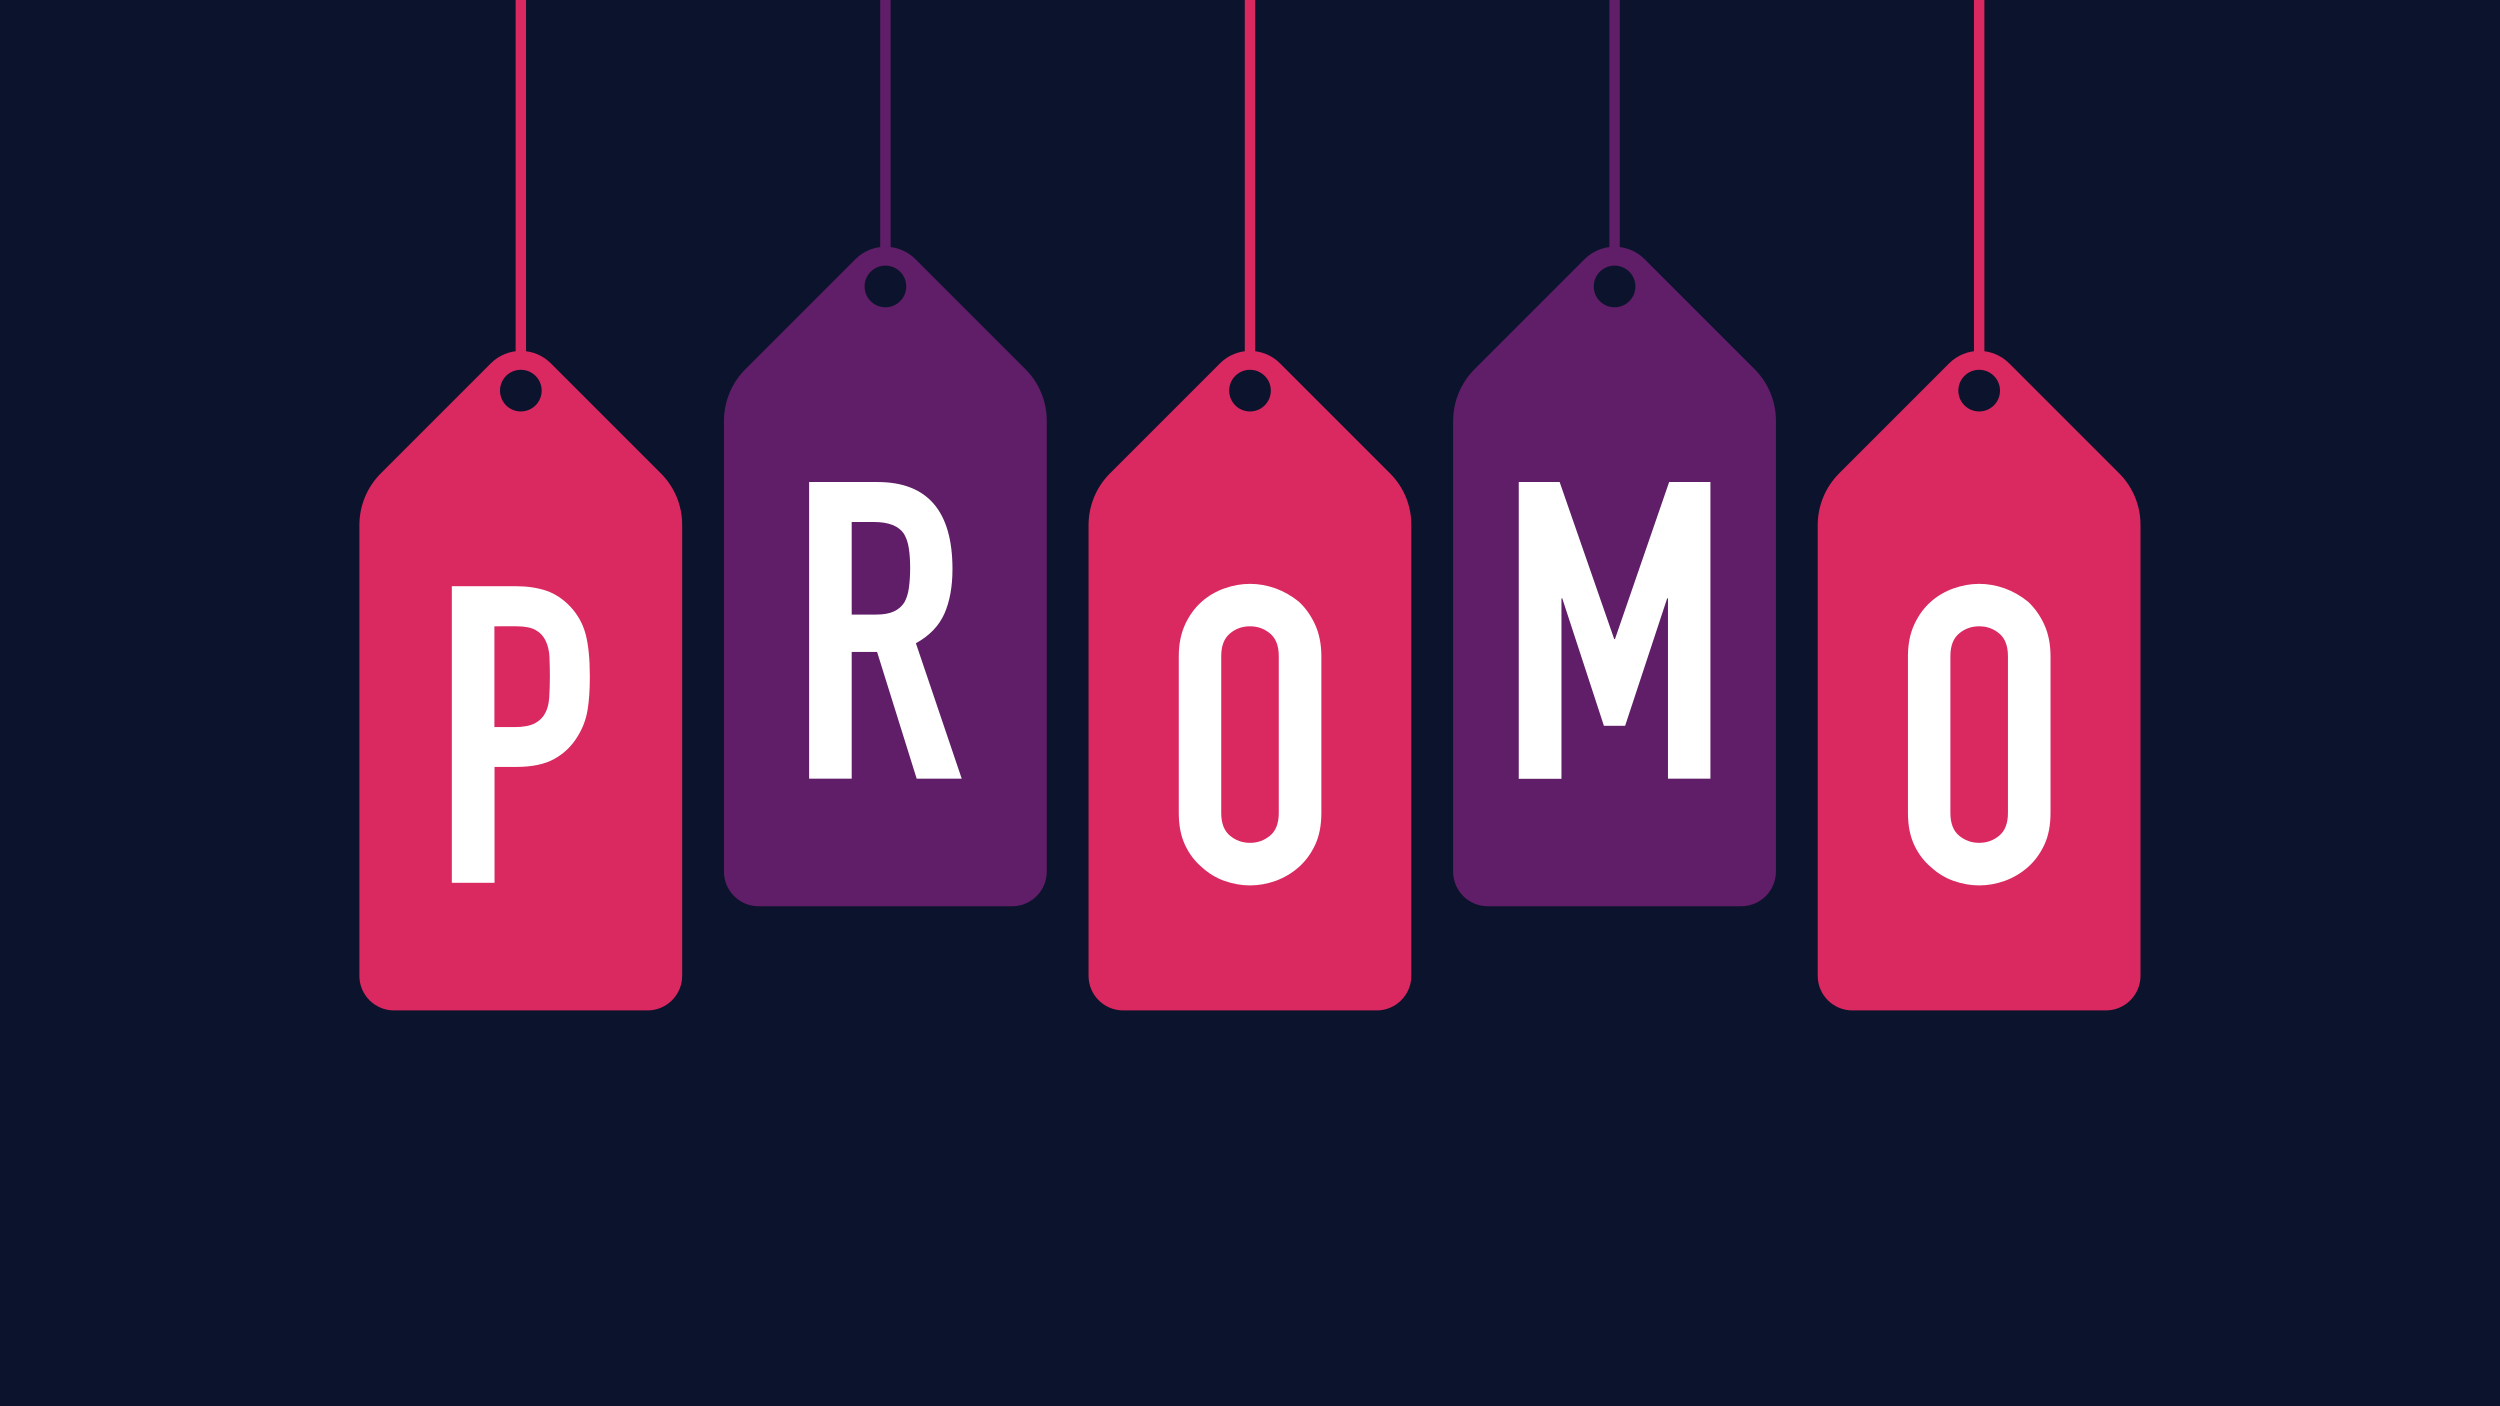 <?xml version="1.0" encoding="utf-8"?>
<!-- Generator: Adobe Illustrator 25.3.1, SVG Export Plug-In . SVG Version: 6.00 Build 0)  -->
<svg version="1.1" id="Layer_1" xmlns="http://www.w3.org/2000/svg" xmlns:xlink="http://www.w3.org/1999/xlink" x="0px" y="0px"
	 viewBox="0 0 1920 1080" style="enable-background:new 0 0 1920 1080;" xml:space="preserve">
<style type="text/css">
	.st0{fill:#0C132C;}
	.st1{fill:#D92960;}
	.st2{fill:#FFFFFF;}
	.st3{fill:#5F1E67;}
</style>
<rect y="0" class="st0" width="1920" height="1080"/>
<path class="st1" d="M507.5,363.5l-84.4-84.4c-12.8-12.8-33.4-12.8-46.2,0l-84.4,84.4c-10.6,10.6-16.5,24.9-16.5,39.9v346
	c0,14.7,11.9,26.6,26.6,26.6h194.7c14.7,0,26.6-11.9,26.6-26.6v-346C524,388.4,518.1,374.1,507.5,363.5z"/>
<circle class="st0" cx="400" cy="300" r="16"/>
<rect x="396" class="st1" width="8" height="272"/>
<g>
	<path class="st2" d="M347,678.1V450.2h49c9,0,16.8,1.2,23.7,3.5c6.8,2.4,13,6.5,18.6,12.5c5.5,6,9.4,13,11.5,21
		c2.1,8,3.2,18.8,3.2,32.5c0,10.2-0.6,18.9-1.8,25.9c-1.2,7-3.7,13.7-7.5,19.8c-4.5,7.5-10.5,13.3-17.9,17.4
		c-7.5,4.2-17.3,6.2-29.4,6.2h-16.6v89H347z M379.7,481v77.4h15.7c6.6,0,11.7-1,15.4-2.9c3.6-1.9,6.3-4.6,8-8
		c1.7-3.2,2.7-7.1,3-11.8c0.3-4.7,0.5-9.9,0.5-15.7c0-5.3-0.1-10.4-0.3-15.2c-0.2-4.8-1.2-9-2.9-12.6c-1.7-3.6-4.3-6.4-7.7-8.3
		c-3.4-1.9-8.3-2.9-14.7-2.9H379.7z"/>
</g>
<path class="st3" d="M787.5,283.5l-84.4-84.4c-12.8-12.8-33.4-12.8-46.2,0l-84.4,84.4c-10.6,10.6-16.5,24.9-16.5,39.9v346
	c0,14.7,11.9,26.6,26.6,26.6h194.7c14.7,0,26.6-11.9,26.6-26.6v-346C804,308.4,798.1,294.1,787.5,283.5z"/>
<circle class="st0" cx="680" cy="220" r="16"/>
<rect x="676" class="st3" width="8" height="192"/>
<g>
	<path class="st2" d="M621.4,598.1V370.2h52.5c38.4,0,57.6,22.3,57.6,66.9c0,13.4-2.1,24.9-6.2,34.2c-4.2,9.4-11.5,17-21.9,22.7
		l35.2,104H704l-30.4-97.3h-19.5v97.3H621.4z M654.1,401v71h18.6c5.8,0,10.3-0.8,13.8-2.4c3.4-1.6,6.1-3.9,8-6.9
		c1.7-3,2.9-6.7,3.5-11c0.6-4.4,1-9.4,1-15.2c0-5.8-0.3-10.8-1-15.2c-0.6-4.4-1.9-8.2-3.8-11.4c-4.1-6-11.7-9-23-9H654.1z"/>
</g>
<path class="st1" d="M1067.5,363.5l-84.4-84.4c-12.8-12.8-33.4-12.8-46.2,0l-84.4,84.4c-10.6,10.6-16.5,24.9-16.5,39.9v346
	c0,14.7,11.9,26.6,26.6,26.6h194.7c14.7,0,26.6-11.9,26.6-26.6v-346C1084,388.4,1078.1,374.1,1067.5,363.5z"/>
<circle class="st0" cx="960" cy="300" r="16"/>
<rect x="956" class="st1" width="8" height="272"/>
<g>
	<path class="st2" d="M905.3,504c0-9.2,1.6-17.3,4.8-24.3s7.5-12.9,12.8-17.6c5.1-4.5,10.9-7.9,17.4-10.2c6.5-2.3,13.1-3.5,19.7-3.5
		c6.6,0,13.2,1.2,19.7,3.5c6.5,2.4,12.4,5.8,17.8,10.2c5.1,4.7,9.3,10.6,12.5,17.6s4.8,15.2,4.8,24.3v120.3c0,9.6-1.6,17.8-4.8,24.6
		c-3.2,6.8-7.4,12.5-12.5,17c-5.3,4.7-11.3,8.2-17.8,10.6c-6.5,2.3-13.1,3.5-19.7,3.5c-6.6,0-13.2-1.2-19.7-3.5
		c-6.5-2.3-12.3-5.9-17.4-10.6c-5.3-4.5-9.6-10.1-12.8-17c-3.2-6.8-4.8-15-4.8-24.6V504z M937.9,624.3c0,7.9,2.2,13.7,6.6,17.4
		c4.4,3.7,9.5,5.6,15.5,5.6c6,0,11.1-1.9,15.5-5.6c4.4-3.7,6.6-9.5,6.6-17.4V504c0-7.9-2.2-13.7-6.6-17.4c-4.4-3.7-9.5-5.6-15.5-5.6
		c-6,0-11.2,1.9-15.5,5.6c-4.4,3.7-6.6,9.5-6.6,17.4V624.3z"/>
</g>
<path class="st1" d="M1627.5,363.5l-84.4-84.4c-12.8-12.8-33.4-12.8-46.2,0l-84.4,84.4c-10.6,10.6-16.5,24.9-16.5,39.9v346
	c0,14.7,11.9,26.6,26.6,26.6h194.7c14.7,0,26.6-11.9,26.6-26.6v-346C1644,388.4,1638.1,374.1,1627.5,363.5z"/>
<circle class="st0" cx="1520" cy="300" r="16"/>
<rect x="1516" class="st1" width="8" height="272"/>
<g>
	<path class="st2" d="M1465.3,504c0-9.2,1.6-17.3,4.8-24.3s7.5-12.9,12.8-17.6c5.1-4.5,10.9-7.9,17.4-10.2
		c6.5-2.3,13.1-3.5,19.7-3.5c6.6,0,13.2,1.2,19.7,3.5c6.5,2.4,12.4,5.8,17.8,10.2c5.1,4.7,9.3,10.6,12.5,17.6s4.8,15.2,4.8,24.3
		v120.3c0,9.6-1.6,17.8-4.8,24.6c-3.2,6.8-7.4,12.5-12.5,17c-5.3,4.7-11.3,8.2-17.8,10.6c-6.5,2.3-13.1,3.5-19.7,3.5
		c-6.6,0-13.2-1.2-19.7-3.5c-6.5-2.3-12.3-5.9-17.4-10.6c-5.3-4.5-9.6-10.1-12.8-17c-3.2-6.8-4.8-15-4.8-24.6V504z M1497.9,624.3
		c0,7.9,2.2,13.7,6.6,17.4c4.4,3.7,9.5,5.6,15.5,5.6c6,0,11.1-1.9,15.5-5.6c4.4-3.7,6.6-9.5,6.6-17.4V504c0-7.9-2.2-13.7-6.6-17.4
		c-4.4-3.7-9.5-5.6-15.5-5.6c-6,0-11.2,1.9-15.5,5.6c-4.4,3.7-6.6,9.5-6.6,17.4V624.3z"/>
</g>
<path class="st3" d="M1347.5,283.5l-84.4-84.4c-12.8-12.8-33.4-12.8-46.2,0l-84.4,84.4c-10.6,10.6-16.5,24.9-16.5,39.9v346
	c0,14.7,11.9,26.6,26.6,26.6h194.7c14.7,0,26.6-11.9,26.6-26.6v-346C1364,308.4,1358.1,294.1,1347.5,283.5z"/>
<circle class="st0" cx="1240" cy="220" r="16"/>
<rect x="1236" class="st3" width="8" height="192"/>
<g>
	<path class="st2" d="M1166.4,598.1V370.2h31.4l41.9,120.6h0.6l41.6-120.6h31.7v227.8H1281V459.5h-0.6l-32.3,97.9h-16.3l-32-97.9
		h-0.6v138.6H1166.4z"/>
</g>
</svg>
